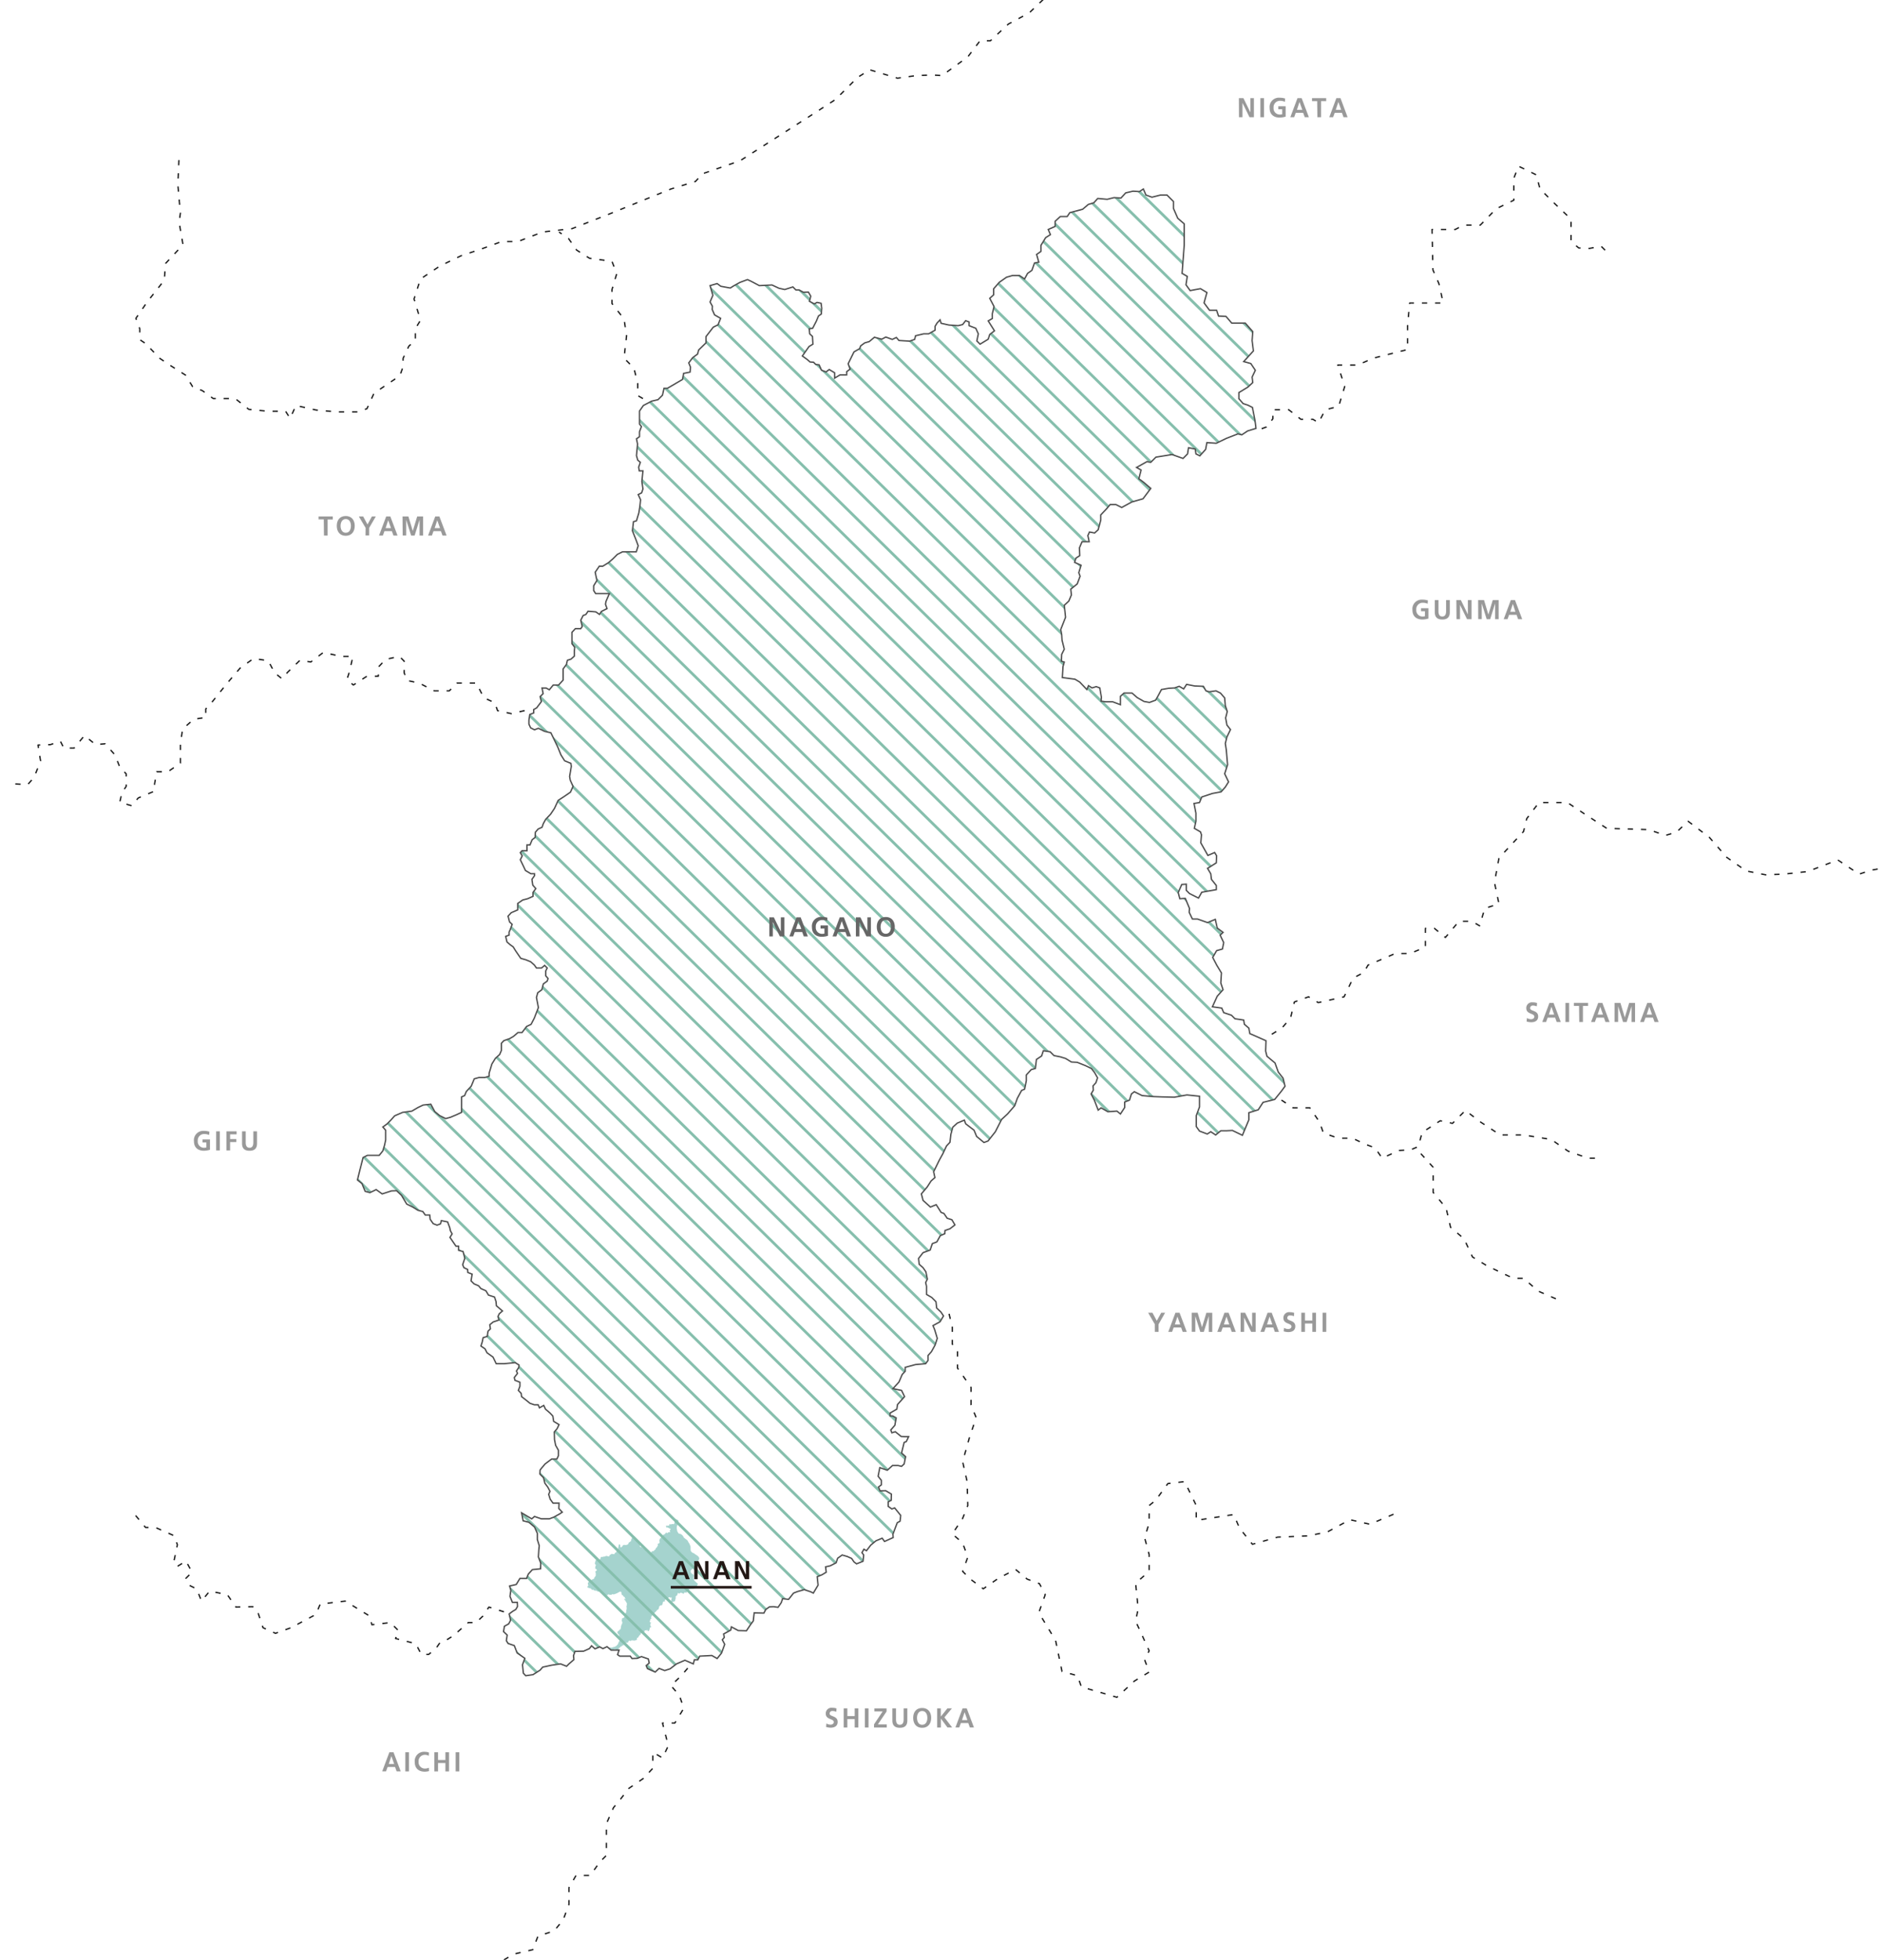 <svg id="レイヤー_1" data-name="レイヤー 1" xmlns="http://www.w3.org/2000/svg" viewBox="0 0 729 759"><defs><clipPath id="clip-path"><path class="cls-1" d="M457.88 105.86l.83-11v-8.17l-2.5-2.16-1.67-3.84v-2.66l-2.5-2.5h-2.5l-3.33.83-2.33-.83-1-2.34-1.5 1-2.5-.16-2.84.66-1.83 2-2.67-.16-2.66.66-3.67-.33-1.5 1.67-2.17.66-2.16 1.84-5 1.33-1 1.5h-2.67l-2 1.83v2l-2.67 1.17.84 2-1.84 1.17-1.83 3v2.33l-1.67 1.17.84 3-1.67.33-1 2.83-1.67 1.17-1.16 2.17-2-1.34h-2.67l-2.33.67-2.84 2-2.16 2.5v2.33l-1.5 1.34 1.66 3.16-.66 2.84v1.83l-1.59.92 2.42 3.83-1.83 1.42-.59 1.83-3.16 1.92-1.25-1.25.58-2.75-1-2.17-2.58-1v-1.42l-1.34-.5-1.16 1.5-1.75.42-3.59-.25-3-.67-.41-1.33-1.17 1.25-.75 1.25v1.5l-2.5 1.42h-1.92l-3.16.75-.34 1.41-1.91.67-4.17-.25-1-1.17-1.58.75-2.5-.91-1.59.83-2.83-.75-2 1.67-1.75.5-1.58 1.16-.42 1.09-2.17 1.25-2.25 4.58.75 2.08-1.33 1v1.25h-2.58l-2.09 1.25v-2.08l-2.08-1.25-1.25.92-1.75-.67-.92-2.08-1.33-.17-.83-.83-1.34-.09-1.16-1-1.84-1.33 2.59-3.67 1.5-.91-.17-3-1.08-1-.17-1.92 1.33-.25 1.42-2.75.83-2 1.09-.75.16-2.25-.25-1.92-1.58-.33-1 .58-1.92-1 .5-2-.91-1.58-1.92.08-1.67-.91h-1.25l-1.16-1.17-3.17 1-2.25-.5-2.67-1.25-4.91.25-3.17-1.67-1.42-.66-2.91 1.08-2.42 1.33-1.33.84-3.67-.67-1.42-1.04-2.75.79 1.09 3.75-1.09 2.58.92 1.67-.08 1.25.91 2.08 2.34 1.34-1 2.5-1.84.91-2.83 3.67v2.42l-2.83 2.75-.42 1.58-1.92 1.42-1.5 2 .67 1.66-.17 1.92-2.5.5-.41 2.33-5.84 3.42h-1.33l-.59 2.67-1.74 1.75-2.5.58-3.17 1.67-1.5 2.16v5l.75 1-.75 2v1.92l-1.17.83.42 2-.42 4.5.5 1.75 1 .84-.66 1.91.25 1.42h1.41l-.41 4.08.41 2.92-.5 1.5-1.33.67.92 2-.25 2.41-.42 2.67-.92 3.08-1.16.34-.42 3.5 1.42 3.58.83 2.25-.75 2.33h-5.33l-2 1-1.75 1.75-1.75 1.5-2.17 1.34h-1.33l-1.59 2.33.67 3.17-1.25 2.08v1.83l.75 1.17h5.33l-1.33 3.08-.17 1.09.59 1.66-2.17 1.09-.75 1.16-1.42-1-3-.25-.83 1.25-1.08.42-.92 1.83.58 2.42-.58.83h-2.08l-1.34 1.42v4.42l1.09 1.41-.17 1.34v2.08l-1.33 1.17-1.34.41-.41 1.67-1.25 1.67v4.33l-1.75 1.92h-2.09l-1.5 1.83-1.25-.67h-1.58l.42 2.17-1.17 1.17.5 1.91-1.83 2.42-1.17.67v1.33l-1.5.58-.33 2.17v1.58l.66 1.42 1.5.75 1.5-.58 2.34 1.16 2.5.59 2.66 5.5 1.25 3.08 1.42 2.25 2.42 1 .16 1.17-.66 3.91.25 1.42 1.08 2.42-1 2.25-2.67 1.83-2.08 1.33-1.42 3.09-1.5 2.25-1.91 2-.92 1.66-.5 1.42-1.5.67-1.08 1.25-.09 2-1.16.91-.84 2h-1.16v2.25h-1.92l-.67.75.75 1.25-.75 1.5 1.09 2.25.91 1.92 2.09 1.25h1.41v.75l-1 1.42.34 2.25 1.16 1.33-1.08 1.5v1.5l-2.08.92-1.92.5-1.92 1.33v2.5l-2.5 1.08-1.25 1.34.59 2.25 1 .91-.75 2.09-.42.91v1.17l-1.33.5.5 2.17 1.25 1.08 1.16.83.92 1.5 2 2.92 2 .58 1.83.75 1.42 1.25.83 1.17h2l1.17-1 1 1-.58 1.17v1.83l.91 1.08-.33 1-1.5 1.09-.58 2.25-1.59 1.16-.5 1.84.75 3.91-1.58 4.09-1.25 2.41-1.75.84-1.75 2.33h-1.58l-1.75 1.5-1.42.83-2.33.84-.92 1v2.75l-.67 1.58-1.66 1.5-1.34 2.17-1.08 3.58v1.17l-1.67.5h-2.25l-1.83.5-1.17 2.83-1.91 2.08-.67 1.59-1.17.5v6l-2.16 1-2.17.91-1.83.5-2.34-1.16-1.91-1.59-1.5-2.83-3 .33-1.92.92-2.42 1.42-3.58.5-3.08 1.33-1.5 1.67-1.5 1.5-1.59 1.16 1.09 1.25v3.75l-.42 2-.67 2.25-1.41 1.75h-4.59l-1.66.84-.67 2.66-.58 2.25-.92 3.75 1.75 1.42.75 1.83.5 1.17 1.83.5 2.42-1.17 2.33 1.67 3.59-1.17 2-.08 1.91 1.83 2 3.34 2.34 1.16 2 1.25 1.91.5.92 1.34h1.75l.17 1.66 1.16 1.67 1.5.58 1.34-.5.33-1.25 2.42.5.83 2.25.25 1.17.67 1.25-.84 1.33 2.34 3.42h1v1.58l1.75.5.66 2.59-.83 2.5.5 1.16 1.42.67.08 1.17 1.67.66-.42 2.59 1.17 1.16 1.75.75.91 1.09 1.92.83 1 1.67 2.33.75.59 1.75.16 1.66 2.34 2-1.25 1.09-.5 1.08.41 1.33-2.25.75-1.33 1.09.25 1.58-.92.92-.33 2-1.58.5-.34 1.67-.5 1.58 1.59 1.08.75 1.5 2.33 1.67 1.25 2.58h3.17l4.16-.41 1.5.91-.08.92-.92 1.42.42.91-1.25 1.59.25 1.08 1.92.75v1.58l-.59 1.59 1.09 1.16.16 1.25 1.5 1.17 1.75 1.42 1.67.58h1.5l.5 1.17 1.67-.92.66 1.42 1.75 1.5 1.09 1.16.33 2.09 2.08 1.25-.75 1.58-1.08 1.25.08 3 .42 2.17 1.08 1.91v2.17l-.58 1.25h-2l-.92.67-1.66 1.25-1.34 1.58-.58.75-.08 1.58 1.41 1.42.5 2.08 1.17 1.59.83 1.58-.5 1.17.59 1.91 1.08 1.5h2.33l-.08 2.09 1.33 1.41-1 .67-2.25 1.25-1.75.67h-3.08l-2.67-.92-1.08.92-3.92-2.34.59 3.09 2.25.58 2.16 1.83 1.09 2.42v2.42l.75 2.41-.17 1.59-.17 2.75.92 2.41-.08 2.17-3.17.33-1.58 1.75-.67 1.67h-2.58l-1.42 2.33-2.58.59.5 1.66-.34 2.34.92 2.33h1.92l.08 1.58-.67 1.17-1.25.75-1.33 1 .58 2.42-.75 1.41-1.66.92-.34 2.08 1.42 1.34-.33 2.16.66 1.09 2.42.83 1.08 2.83 3 2.09-.91 2.5.33 3.25.92 1 2.83-.42 2.75-1.75 1-1.17 3.5-.75 3.42-.5 2.33.92.92-.92 1.91-1.66-.16-1.5.58-1.67 3.33-.08 2.25-1 .84-1.09 1.33 1.17 1.83-.75 1.25.67 1.59-.75 1.58 1.33h3.08l-.58 1.75.83.58h4.09l.66.92 2.09-.08 1.58-.67 2.67.92.33 1.58-1.17 1 .5 1.17 3 1.33 1.5-1.42 2.17.84 2.08-.67 2.5-1.92 3.25-1.41 3.25 1.41.42-1.58h1.33l.75-1.42 4.67-.25 2.08 1.17 1.67-2.08 1.25-3.42-.92-1.75.75-.92-.25-1.33 2.75-1.5.25-1.25 2.67 1.42 3.17.08 1.5-2.25 1.16-1.58.34-3.09 3.75.09.75-1.42 1.41-1 1.59-.08 1.75.25 1.25-1.84.5-1.5 2.33.25 1.92-2.41 1.5-.59 2.66-.75 2.5.84 1 .5 1.84-3.09-.34-3.25 1.84-.75 1.66-1-.25-2.08 1.84-.42 2.25-1.16.58-1.75 1.75-1.25 2 .58 1.67.75.91 1.33 1 .75 2.5-1 .25-2.41-.66-.92.75-1.33 1 .58 1.66-2.17 2-1.66 2.42-1 .92 1.25 3.33-1.5-.08-1.34 1.66-4.41 1.09-.59.25-2.25-2.34-2.91-1.08.41-1.42-1v-1.75l1.17-.58.08-2.42-2.25-1.33-2.16.08-.59-1.5 1.09-.83v-1.75l-1.25-1.58.66-3.34 2.92 1 2-1.83h2.17l1.33.33 1-.91.58-2.84-1.58-1.41 1-4.09.83-.33.92-1.92h-1.58l-1.34-.08-2.25-1.83-1.33.41-.42-1.08 1.59-1.83.5-2.84-1.34-.75h-1v-1.16l2.59-1.5.25-1.75 2.75-3.09-1.17-2.41-3.33-.67 2.33-2.58 1.25-2.92 1.17-1.25v-1.5l4-1.08 3.91-.34.92-1.25v-1.91l1.33-1.5 1.42-2.59.83-2.58-1-3.33-.66-1.59 2.75-1.5 1.33-2.25-1-1.5-1.67-1.58-.25-2.42-1.66-1.67-2-1.16v-3.17l-.34-1.42.67-1.33-.58-2.83-1.09-1.59-1.5-1.33-.25-2.25 1.75-2.25 2.75-1 .84-2.5 1.75-.67 1.33-2.41 1.75-.75.08-1.25 1.92-.67 1.92-1.5-1.17-2-1.83-.58-1.25-1.84-1.09-.41-1.91-3-2.25.91-2.84-2.58-.66-2.5 2.25-2.67 1.5-2.33 1.5-1.33-.5-2.25 2.16-4.42 1.42-2.58 1.42-3 1.33-1.42.33-3 .75-2.83 1.75-1.59 2.75-1.16.5 1.41 3.25 2.5 1 2.42 2.84 2.33 1.58-.58 2.83-3.58 2.42-4.75 2.33-2.17 2.75-3.17 1-2.83 1.67-3.08 1.17-.5.66-3.25v-2.25l1.92-2.09 1.58-.41.42-3.5 2-1.34.67-2.04 2.62.38 1.5 1.5 2.5.5 2 .62 2.25 1.38 2.25.12 3.13 1.25 2.37 1.13 1.25 1.62 1.13 2-.63 1.88-1.12 1.25.12 1.62-.87 1.5 1.25 2.38 1.5 3.87 1.12-.87 2.63 1.5 3.5-.25 1.37 1.12 1.63-2.5v-2.12l1.87-.75.75-2.38 1.13-.87 3 1.5 4.25.37 3.37.13 4.88.12 4.87-.87 2.38.25 2.5.25v4.12l-1.25 3.38v4.25l1.25 1.75 3 1.12 1.37-.87 1.88 1.25 2-1.63H475l2.38-.12 3.87 1.87 2.5-6v-2.75l3.63-1.12 1.87-2.88 4.5-1.12 2.63-3.25 1.37-1.88-.75-3.12-1.87-2.38-1.25-3.5-3.13-2.62-.5-2 .13-4-4.5-2-1.75-.75-.38-2.13-1.75-1.5-.25-1.62-3.37-.5-1.38-1.38-3-1-.75-1.75-3.62-.5 1.87-4.12 2.25-2.5-.87-2.61.25-3.89-1.75-2.88-1.63-3.12 1.5-2.63 2.25-.62.5-2.5-1.37-2.88 1.12-1.08-2.25-1.67-.75-3.37-3 1.25-3.87-1.38h-2l-1.25-2.62.12-1.5-1.62-3.88-2.13.13-.62-2.38 1.37-3.12 1.75-.13v2.38l1.25 1.25 3.5 1.75 1.25-2.25 5.63-1v-1.63l-1.88-2.37-.25-2.13-1.25-2.12 3.38-2.13.12-2.75-.75-1.25-2.62 1.13-2.75-4.88.25-3.12-.38-1.13-2.37-1.37.62-2.75v-3.13l-.75-3.75 2.13-.37.87-2.13 4.13-1.37 3.37-.63 1.63-1.87 1.25-2-1.5-3.13 1.12-3.5-.5-5.75-.37-2.5.62-2.5 1.38-2.87-1.38-1.75-.5-2.75.63-2.5-.75-2.25-.25-3-1.63-1.88-1.75-.87-2.62.37-1.25-.37-1-1.75-3.38-.13-3.12-.62-1.13 1.75-1.75-1-1.75.62-2.25.13-2.87.5-1.25 2.37-1 1.75-2.38.88-2.12-.38-2.63-1.5-2-1.75h-3.12l-1.38 1.25v3.25l-3-1.12h-2.75l-1.75-.25.13-1.5-.63-3.63-1.37-.5-1.63.5-1.37-.87-.63 1.5-2.75-2.88-1.87-1.12-4.88-.63.25-4.25.5-1.75-1.12-.37.12-2.63 1-2-.87-3.5-.13-2.12-.37-2 1.87-4.75-.5-4.63 1.75-1.62 1-2.38-.25-2.25 2.5-2 1.13-3-.5-1.37.87-2.88-2.5-1.12.5-1.63 1.5-1-.12-3 1-2.37h2.75l-.5-2.38.62-1.37 2 .37 1.38-1.25 1-3.75v-2l2.37-2.5 1.25-1.5h2.25l2.25 1.13 3.88-2.13 4.37-1.25 3-4-2.75-2.37-1.87-1.38.87-3.37-1.75-1 4-2.25 1.5.25 2-2 6.25-1 4.25 1.5 1.75-1.75.38-2.38 2.62.5.25 1.88 1.5.75 2.25-2.5.5-2.63 3.63.25 3.87-1.87 4.5-1.75 1.5.37 2.25-1.5 3.25-1-.37-3-1-5.12-1.75-.88-1.88-.62-1.62-1.88v-2.37l3.5-2.13 1.87-1.75-.25-2.12 1.25-2.63-1.75-2.62-2.75-.75 3.75-4.13-.5-4 .25-3.5-2.87-3.25h-5.25l-2.25-2.62-2.88-.13-.75-2.25h-2.75l-2.12-2.87 1.12-4-2.5-1.5-4 .75-1.62-2.25.5-3.25-2-1.17z"/></clipPath><clipPath id="clip-path-2"><path class="cls-1" d="M457.88-771.14l.83-11v-8.16l-2.5-2.17-1.67-3.83v-2.67l-2.5-2.5h-2.5l-3.33.83-2.33-.83-1-2.33-1.5 1-2.5-.17-2.84.67-1.83 2-2.67-.17-2.66.67-3.67-.34-1.5 1.67-2.17.67-2.16 1.83-5 1.33-1 1.5h-2.67l-2 1.84v2l-2.67 1.16.84 2-1.84 1.17-1.83 3v2.33l-1.67 1.17.84 3-1.67.33-1 2.84-1.67 1.16-1.16 2.17-2-1.33h-2.67l-2.33.66-2.84 2-2.16 2.5v2.34l-1.5 1.33 1.66 3.17-.66 2.83v1.83l-1.59.92 2.42 3.83-1.83 1.42-.59 1.83-3.16 1.92-1.25-1.25.58-2.75-1-2.17-2.58-1v-1.41l-1.34-.5-1.16 1.5-1.75.41-3.59-.25-3-.66-.41-1.34-1.17 1.25-.75 1.25v1.5l-2.5 1.42h-1.92l-3.16.75-.34 1.42-1.91.66-4.17-.25-1-1.16-1.58.75-2.5-.92-1.59.83-2.83-.75-2 1.67-1.75.5-1.58 1.17-.42 1.08-2.17 1.25-2.25 4.58.75 2.09-1.33 1v1.25h-2.58l-2.09 1.25v-2.09l-2.08-1.25-1.25.92-1.75-.67-.92-2.08-1.33-.17-.83-.83-1.34-.08-1.16-1-1.84-1.34 2.59-3.66 1.5-.92-.17-3-1.08-1-.17-1.92 1.33-.25 1.42-2.75.83-2 1.09-.75.16-2.25-.25-1.91-1.58-.34-1 .59-1.92-1 .5-2-.91-1.59-1.92.09-1.67-.92h-1.25l-1.16-1.17-3.17 1-2.25-.5-2.67-1.25-4.91.25-3.17-1.66-1.42-.67-2.91 1.08-2.42 1.34-1.33.83-3.67-.67-1.42-1.04-2.75.79 1.09 3.75-1.09 2.59.92 1.66-.08 1.25.91 2.09 2.34 1.33-1 2.5-1.84.92-2.83 3.66v2.42l-2.83 2.75-.42 1.58-1.92 1.42-1.5 2 .67 1.67-.17 1.91-2.5.5-.41 2.34-5.84 3.41h-1.33l-.59 2.67-1.74 1.75-2.5.58-3.17 1.67-1.5 2.17v5l.75 1-.75 2v1.91l-1.17.84.42 2-.42 4.5.5 1.75 1 .83-.66 1.92.25 1.41h1.41l-.41 4.09.41 2.91-.5 1.5-1.33.67.92 2-.25 2.42-.42 2.66-.92 3.09-1.16.33-.42 3.5 1.42 3.58.83 2.25-.75 2.34h-5.33l-2 1-1.75 1.75-1.75 1.5-2.17 1.33h-1.33l-1.59 2.33.67 3.17-1.25 2.08v1.84l.75 1.16h5.33l-1.33 3.09-.17 1.08.59 1.67-2.17 1.08-.75 1.17-1.42-1-3-.25-.83 1.25-1.08.41-.92 1.84.58 2.41-.58.84h-2.08l-1.34 1.41v4.42l1.09 1.42-.17 1.33v2.08l-1.33 1.17-1.34.42-.41 1.66-1.25 1.67v4.33l-1.75 1.92h-2.09l-1.5 1.83-1.25-.66h-1.58l.42 2.16-1.17 1.17.5 1.92-1.83 2.41-1.17.67v1.33l-1.5.59-.33 2.16v1.59l.66 1.41 1.5.75 1.5-.58 2.34 1.17 2.5.58 2.66 5.5 1.25 3.08 1.42 2.25 2.42 1 .16 1.17-.66 3.92.25 1.41 1.08 2.42-1 2.25-2.67 1.83-2.08 1.34-1.42 3.08-1.5 2.25-1.91 2-.92 1.67-.5 1.41-1.5.67-1.08 1.25-.09 2-1.16.92-.84 2h-1.16v2.25h-1.92l-.67.75.75 1.25-.75 1.5 1.09 2.25.91 1.91 2.09 1.25h1.41v.75l-1 1.42.34 2.25 1.16 1.33-1.08 1.5v1.5l-2.08.92-1.92.5-1.92 1.33v2.5l-2.5 1.09-1.25 1.33.59 2.25 1 .92-.75 2.08-.42.92v1.16l-1.33.5.5 2.17 1.25 1.08 1.16.83.92 1.5 2 2.92 2 .58 1.83.75 1.42 1.25.83 1.17h2l1.17-1 1 1-.58 1.17v1.83l.91 1.08-.33 1-1.5 1.09-.58 2.25-1.59 1.16-.5 1.84.75 3.91-1.58 4.09-1.25 2.41-1.75.84-1.75 2.33h-1.58l-1.75 1.5-1.42.83-2.33.84-.92 1v2.75l-.67 1.58-1.66 1.5-1.34 2.17-1.08 3.58v1.17l-1.67.5h-2.25l-1.83.5-1.17 2.83-1.91 2.08-.67 1.59-1.17.5v6l-2.16 1-2.17.91-1.83.5-2.34-1.16-1.91-1.59-1.5-2.83-3 .33-1.92.92-2.42 1.42-3.58.5-3.08 1.33-1.5 1.67-1.5 1.5-1.59 1.16 1.09 1.25v3.75l-.42 2-.67 2.25-1.41 1.75h-4.59l-1.66.84-.67 2.66-.58 2.25-.92 3.75 1.75 1.42.75 1.83.5 1.17 1.83.5 2.42-1.17 2.33 1.67 3.59-1.17 2-.08 1.91 1.83 2 3.34 2.34 1.16 2 1.25 1.91.5.92 1.34h1.75l.17 1.66 1.16 1.67 1.5.58 1.34-.5.33-1.25 2.42.5.83 2.25.25 1.17.67 1.25-.84 1.33 2.34 3.42h1v1.58l1.75.5.66 2.59-.83 2.5.5 1.16 1.42.67.08 1.17 1.67.66-.42 2.59 1.17 1.16 1.75.75.91 1.09 1.92.83 1 1.67 2.33.75.59 1.75.16 1.66 2.34 2-1.25 1.09-.5 1.08.41 1.33-2.25.75-1.33 1.09.25 1.58-.92.92-.33 2-1.58.5-.34 1.66-.5 1.59 1.59 1.08.75 1.5 2.33 1.67 1.25 2.58h3.17l4.16-.42 1.5.92-.08.92-.92 1.41.42.92-1.25 1.58.25 1.09 1.92.75v1.58l-.59 1.58 1.09 1.17.16 1.25 1.5 1.17 1.75 1.41 1.67.59h1.5l.5 1.16 1.67-.91.66 1.41 1.75 1.5 1.09 1.17.33 2.08 2.08 1.25-.75 1.59-1.08 1.25.08 3 .42 2.16 1.08 1.92v2.17l-.58 1.25h-2l-.92.66-1.66 1.25-1.34 1.59-.58.75-.08 1.58 1.41 1.42.5 2.08 1.17 1.58.83 1.59-.5 1.16.59 1.92 1.08 1.5h2.33l-.08 2.08 1.33 1.42-1 .67-2.25 1.25-1.75.66h-3.08l-2.67-.91-1.08.91-3.92-2.33.59 3.08 2.25.59 2.16 1.83 1.09 2.42v2.41l.75 2.42-.17 1.58-.17 2.75.92 2.42-.08 2.17-3.17.33-1.58 1.75-.67 1.67h-2.58l-1.42 2.33-2.58.58.5 1.67-.34 2.33.92 2.34h1.92l.08 1.58-.67 1.17-1.25.75-1.33 1 .58 2.41-.75 1.42-1.66.92-.34 2.08 1.42 1.33-.33 2.17.66 1.08 2.42.84 1.08 2.83 3 2.08-.91 2.5.33 3.25.92 1 2.83-.41 2.75-1.75 1-1.17 3.5-.75 3.42-.5 2.33.92.92-.92 1.91-1.67-.16-1.5.58-1.66 3.33-.09 2.25-1 .84-1.08 1.33 1.17 1.83-.75 1.25.66 1.59-.75 1.58 1.34h3.08l-.58 1.75.83.58h4.09l.66.92 2.09-.09 1.58-.66 2.67.91.33 1.59-1.17 1 .5 1.16 3 1.34 1.5-1.42 2.17.83 2.08-.66 2.5-1.92 3.25-1.42 3.25 1.42.42-1.58h1.33l.75-1.42 4.67-.25 2.08 1.17 1.67-2.09 1.25-3.41-.92-1.75.75-.92-.25-1.33 2.75-1.5.25-1.25 2.67 1.41 3.17.09 1.5-2.25 1.16-1.59.34-3.08 3.75.08.75-1.41 1.41-1 1.59-.09 1.75.25 1.25-1.83.5-1.5 2.33.25 1.92-2.42 1.5-.58 2.66-.75 2.5.83 1 .5 1.84-3.08-.34-3.25 1.84-.75 1.66-1-.25-2.08 1.84-.42 2.25-1.17.58-1.75 1.75-1.25 2 .59 1.67.75.91 1.33 1 .75 2.5-1 .25-2.42-.66-.91.75-1.34 1 .59 1.66-2.17 2-1.67 2.42-1 .92 1.25 3.33-1.5-.08-1.33 1.66-4.42 1.09-.58.25-2.25-2.34-2.92-1.08.42-1.42-1v-1.75l1.17-.58.08-2.42-2.25-1.33-2.16.08-.59-1.5 1.09-.83v-1.75l-1.25-1.59.66-3.33 2.92 1 2-1.83h2.17l1.33.33 1-.92.58-2.83-1.58-1.42 1-4.08.83-.33.92-1.92h-1.58l-1.34-.08-2.25-1.84-1.33.42-.42-1.08 1.59-1.84.5-2.83-1.34-.75h-1v-1.17l2.59-1.5.25-1.75 2.75-3.08-1.17-2.42-3.33-.66 2.33-2.59 1.25-2.91 1.17-1.25v-1.5l4-1.09 3.91-.33.92-1.25v-1.92l1.33-1.5 1.42-2.58.83-2.58-1-3.34-.66-1.58 2.75-1.5 1.33-2.25-1-1.5-1.67-1.58-.25-2.42-1.66-1.67-2-1.16v-3.17l-.34-1.42.67-1.33-.58-2.83-1.09-1.59-1.5-1.33-.25-2.25 1.75-2.25 2.75-1 .84-2.5 1.75-.67 1.33-2.41 1.75-.75.08-1.25 1.92-.67 1.92-1.5-1.17-2-1.83-.58-1.25-1.84-1.09-.41-1.91-3-2.25.91-2.84-2.58-.66-2.5 2.25-2.67 1.5-2.33 1.5-1.33-.5-2.25 2.16-4.42 1.42-2.58 1.42-3 1.33-1.42.33-3 .75-2.83 1.75-1.59 2.75-1.16.5 1.41 3.25 2.5 1 2.42 2.84 2.33 1.58-.58 2.83-3.58 2.42-4.75 2.33-2.17 2.75-3.17 1-2.83 1.67-3.08 1.17-.5.66-3.25v-2.25l1.92-2.09 1.58-.41.42-3.5 2-1.34.67-2.04 2.62.38 1.5 1.5 2.5.5 2 .62 2.25 1.38 2.25.12 3.13 1.25 2.37 1.13 1.25 1.62 1.13 2-.63 1.88-1.12 1.25.12 1.62-.87 1.5 1.25 2.38 1.5 3.87 1.12-.87 2.63 1.5 3.5-.25 1.37 1.12 1.63-2.5v-2.12l1.87-.75.75-2.38 1.13-.87 3 1.5 4.25.37 3.37.13 4.88.12 4.87-.87 2.38.25 2.5.25v4.12l-1.25 3.38v4.25l1.25 1.75 3 1.12 1.37-.87 1.88 1.25 2-1.63H475l2.38-.12 3.87 1.87 2.5-6v-2.75l3.63-1.12 1.87-2.88 4.5-1.12 2.63-3.25 1.37-1.88-.75-3.12-1.87-2.38-1.25-3.5-3.13-2.62-.5-2 .13-4-4.5-2-1.75-.75-.38-2.13-1.75-1.5-.25-1.62-3.37-.5-1.38-1.38-3-1-.75-1.75-3.62-.5 1.87-4.12 2.25-2.5-.87-2.61.25-3.89-1.75-2.88-1.63-3.12 1.5-2.63 2.25-.62.5-2.5-1.37-2.88 1.12-1.08-2.25-1.67-.75-3.37-3 1.25-3.87-1.38h-2l-1.25-2.62.12-1.5-1.62-3.88-2.13.13-.62-2.38 1.37-3.12 1.75-.13v2.38l1.25 1.25 3.5 1.75 1.25-2.25 5.63-1v-1.63l-1.88-2.37-.25-2.13-1.25-2.12 3.38-2.13.12-2.75-.75-1.25-2.62 1.13-2.75-4.88.25-3.12-.38-1.13-2.37-1.37.62-2.75v-3.13l-.75-3.75 2.13-.37.87-2.13 4.13-1.37 3.37-.63 1.63-1.87 1.25-2-1.5-3.13 1.12-3.5-.5-5.75-.37-2.5.62-2.5 1.38-2.87-1.38-1.75-.5-2.75.63-2.5-.75-2.25-.25-3-1.63-1.88-1.75-.87-2.62.37-1.25-.37-1-1.75-3.38-.13-3.12-.62-1.13 1.75-1.75-1-1.75.62-2.25.13-2.87.5-1.25 2.37-1 1.75-2.38.88-2.12-.38-2.63-1.5-2-1.75h-3.12l-1.38 1.25v3.25l-3-1.12h-2.75l-1.75-.25.13-1.5-.63-3.63-1.37-.5-1.63.5-1.37-.87-.63 1.5-2.75-2.88-1.87-1.12-4.88-.63.25-4.25.5-1.75-1.12-.37.12-2.63 1-2-.87-3.5-.13-2.12-.37-2 1.87-4.75-.5-4.63 1.75-1.62 1-2.38-.25-2.25 2.5-2 1.13-3-.5-1.37.87-2.88-2.5-1.12.5-1.63 1.5-1-.12-3 1-2.37h2.75l-.5-2.38.62-1.37 2 .37 1.38-1.25 1-3.75v-2l2.37-2.5 1.25-1.5h2.25l2.25 1.13 3.88-2.13 4.37-1.25 3-4-2.75-2.37-1.87-1.38.87-3.37-1.75-1 4-2.25 1.5.25 2-2 6.25-1 4.25 1.5 1.75-1.75.38-2.38 2.62.5.25 1.88 1.5.75 2.25-2.5.5-2.63 3.63.25 3.87-1.87 4.5-1.75 1.5.37 2.25-1.5 3.25-1-.37-3-1-5.12-1.75-.88-1.88-.62-1.62-1.88v-2.37l3.5-2.13 1.87-1.75-.25-2.12 1.25-2.63-1.75-2.62-2.75-.75 3.75-4.13-.5-4 .25-3.5-2.87-3.25h-5.25l-2.25-2.62-2.88-.13-.75-2.25h-2.75l-2.12-2.87 1.12-4-2.5-1.5-4 .75-1.62-2.25.5-3.25-2-1.17z"/></clipPath><style>.cls-1,.cls-4,.cls-8{fill:none}.cls-4{stroke:#86bfad;stroke-width:1.06px;stroke-miterlimit:10}.cls-5{fill:#999}.cls-8{stroke:#1a1a1a;stroke-linejoin:round;stroke-width:.51px;stroke-dasharray:2.04 3.07}</style></defs><path fill="#a5d3ce" d="M249.79 631.38l-.15.33.15.2-.91.17-.45.24-.21.24v.31l-.41.33-.29.37-.37.61-.5.17.17.22-.17.26v.33h-.37l-.4.16-.22.23v-.41l-.41.2-.55-.16-.24.2-.26.17-.26-.28-.26.15-.29.13v.4l-.41.22h-1.16v.46l-.26.26v.33h-.4l-.24.11-.13.28h-.33l-.21.28-.27.31h-.3v.44l-.31.26h-.68l-.41-.2h-.39l-.24.2-.55.13-.31-.15-.19-.31-.35-.09-.33-.48.37-.09.2.14.5.02.39-.16.66-.15.37-.17.46-.31.24-.33.3-.24.07-.39.35-.7.35-.61.22-.11.02-.55-.33-.04-.02-.33-.28-.41.04-.42-.13-.26h-.35l-.04-.35-.16-.37-.02-.29.28-.08.08-.22.29-.06.16-.38.44-.13.04-.51.17-.22-.15-.36.24-.26v-.43l.25-.24.15-.73-.28-.66.13-.38.06-.49.44-.19.29-.06.06-.32.45-.15.01-.8-.06-.26.16-.38.24-.11-.02-.7.06-.28.12-.29v-.69l-.09-.5.21-.47-.1-.39.1-.18v-.19l-.26-.1-.05-.32-.32-.35-.06-.26-.41-.32.09-.24.43.21-.32-.9-.43-.24-.25-.45-.34-.1-.14-.22-.1-.51.08-.26-.37-.32h-.29l-1.04.57-.79.33-.33.03-.21.2-.43-.2-.56.32-.74-.06-.38-.18-.23.28-.41.18-.26-.02-.18-.23-.33-.21h-.29l-.1-.17-.31-.14-.12-.44-.3-.13-.15-.31-.46-.08-.41.08-.16.16h-.37l-.33-.24-.5-.16-.36.07-.52-.38h-.62l-.21-.35-.31-.22h-.25l-.14-.09h-.27l-.2-.19-.35-.05.13-.51.28-.13-.15-.59-.08-.42.26-.39.48-.47.36-.12.4-.2.14-.31h.4l.27-.24.22-.09.01-.45.24-.13.33-.57-.04-.42.06-.3-.09-.32-.16-.5.29-.18.41-.35-.35-.48-.34-.07v-.54l.12-.57.18-.36-.28-.24-.15-.1.03-.54.25-.83.28-.38h.33l.39.16.38-.07.21-.23.26-.09.1-.58.22-.22h.73l.17-.13h.57l.39-.27.82.17.39.11.15-.51.82-.54.64.09.33.06.2-.25.14-.28.48-.27.22-.73.33-.34.28-.21-.14-.27.18-.62v-.31l.23-.64.31.15.17.46-.04.29.1.28.32.04.47-.48.11-.26.36-.19.94.05.69-.25.35-.74.36-.15.14-.19.37-.17-.01-.47.35-.8.18-.6.7-.09.29.37.38.27.11.33.32.13v.21l.2.06-.06.45.19.17.48.05.03.57-.07.38.46.23-.02.21-.18.19.07.46.27.18.27-.05.29.15.22.33.41.12.31.35.34.13.21.35.16.25.32.25.13.2.54.01.36.25v.31l.09.17.25.16v-.84l.2-.07.15-.3.29-.17.38-.03.35-.25.14-.22.31-.16.17-.55.25-.12.55-.89-.11-.43.26-.38h.35l.19-.47-.15-.62.28-.8.52-.38v-.28l.28-.12.15-.42.54-.35.23-.07.67-.71.48.29.19-.29.5-.15h.46l-.22-.42-.04-.35.26-.05V592l-.46-.14-.67-.38-.37.1-.25-.51.16-.28.31.11.49-.11.25.08.21-.69.45.19.52-.19.61.08.25-.21.09-.38v-.27l.06-.21v-.39l.27-.58.4.27.36.05.47.35-.1 1.05-.33.62-.24.66-.03.74.2 1.05.5.83.97.3.38.27.48.55.18.44.78.65.44.28.37.44.18.42.45.66.43 1.09v1.15l.08.57.57.61.64.26.62.47.64.38.59.53.24.57-.13.51-.54.73-.67.39-.44.41-.29.29.03.57-.03.6-.16.27-.28.25-.38.28-.38.29-.08.74.23.38.41.34.49.29.12.33-.04.4-.12.32.19 1.02.42.48.64.61.45.35-.26.7-.36.83-.62.27-.46.19-1.14.06-.65.15-.32.2.13.35-.03.31-.21.1-.26-.19-.19.16.11.28-.32.1-.47-.21-.38.37-.06.2-.3-.03-.14-.2-.3.01-.15-.24-.33.1-.31.14-.24.22-.41-.39-.24.59-.18.55-.24.01-.3.36.07.44-.09.22.09.16-.23.32.01.32-.17.34-.38.07-.38.17h-.35l-.32-.36.07-.48.12-.18-.12-.23.28-.28-.25-.21-.47.1-.05-.21h-.35l-.19.13-.18.27-.22-.16-.35.23-.23.07-.22.22-.27.52.11.3-.2.08-.34.02-.32.28-.04.42-.26.7-.31.08-.31.02-.53.46-.03.49-.25.59-.6.34-.1.26-.3.28-.34.32-.13.24-.34.21-.32.35-.24.25-.05.22-.23.04v.3l-.23.31.16.25v.25l-.37.13v.26l-.13.1.03.28-.19.25v.3l.45.1v.38l-.16.16-.06.38.06.44.26.26-.05.29-.38.1-.18.7-.23.66h-.41l-.17-.18-.08-.29-.19.05-.05.29-.32-.16-.35.03z"/><g clip-path="url(#clip-path)"><path class="cls-4" d="M199.65-174.29l620.96 609.94M194.51-168.2l620.96 609.95M189.36-162.1l620.96 609.94m-626.1-603.85l620.96 609.95M179.07-149.91l620.96 609.94m-626.1-603.85l620.96 609.95M168.78-137.72l620.96 609.94m-626.1-603.85L784.6 478.32M158.49-125.53l620.97 609.94M153.35-119.44l620.96 609.95m-626.1-603.85L769.17 496.6M143.06-107.25L764.02 502.7m-626.1-603.85l620.96 609.94M132.77-95.06l620.96 609.95M127.63-88.96l620.96 609.94M122.48-82.87l620.96 609.95M117.34-76.77L738.3 533.17M112.19-70.68l620.97 609.95M107.05-64.58l620.96 609.94M101.91-58.49l620.96 609.95M96.76-52.39l620.96 609.94M91.62-46.3l620.96 609.95M86.47-40.2l620.96 609.94M81.33-34.11l620.96 609.95M76.18-28.01l620.96 609.95M71.04-21.92L692 588.03M65.89-15.82l620.97 609.95M60.75-9.73l620.96 609.95M55.61-3.63l620.96 609.95M50.46 2.46l620.96 609.95M45.32 8.56l620.96 609.95M40.17 14.65L661.13 624.6M35.03 20.75L655.99 630.7M29.88 26.84l620.96 609.95M24.74 32.94L645.7 642.89M19.59 39.04l620.97 609.94M14.45 45.13l620.96 609.95M9.31 51.23l620.96 609.94M4.16 57.32l620.96 609.95M-.98 63.42l620.96 609.94M-6.13 69.51l620.96 609.95M-11.27 75.61l620.96 609.94M-16.42 81.7l620.96 609.95M-21.56 87.8L599.4 697.74M-26.71 93.89l620.97 609.95M-31.85 99.99l620.96 609.94m-626.1-603.85l620.96 609.95M-42.14 112.18l620.96 609.94m-626.1-603.85l620.96 609.95M-52.43 124.37l620.96 609.94m-626.1-603.85l620.96 609.95M-62.72 136.56L558.25 746.5M-67.86 142.65L553.1 752.6M-73.01 148.75l620.97 609.94M-78.15 154.84l620.96 609.95m-626.1-603.85l620.96 609.94M-88.44 167.03l620.96 609.95m-626.1-603.85l620.96 609.94M-98.73 179.22l620.96 609.95m-626.1-603.85l620.96 609.94m-626.11-603.85l620.97 609.95m-626.11-603.85L506.8 807.45M-119.31 203.6l620.97 609.95M-124.45 209.7l620.96 609.94m-626.1-603.85l620.96 609.95m-626.11-603.85l620.96 609.95m-626.1-603.86l620.96 609.95m-626.11-603.85l620.96 609.95m-626.1-603.86l620.96 609.95m-626.11-603.85l620.97 609.95m-626.11-603.86L460.5 862.31m-626.11-603.85l620.97 609.95m-626.11-603.86L450.21 874.5m-626.1-603.85L445.07 880.6m-626.11-603.86l620.96 609.95m-626.1-603.85l620.96 609.95"/></g><path class="cls-5" d="M125.41 201.13h-2V200h5.5v1.17h-2v6.24h-1.42zm8.52-1.3c2.23 0 3.48 1.57 3.48 3.81s-1.23 3.85-3.48 3.85-3.48-1.58-3.48-3.85 1.22-3.81 3.48-3.81zm0 6.49c1.46 0 2-1.35 2-2.68s-.58-2.64-2-2.64-2 1.34-2 2.64.55 2.68 2 2.68zm7.69-1.89L139 200h1.67l1.68 3.11 1.71-3.11h1.51l-2.57 4.43v2.93h-1.42zm7.97-4.43h1.61l2.79 7.4h-1.58l-.61-1.7h-2.88l-.62 1.7h-1.48zm.78 1.48l-1 3.05h2.08zm5.55-1.48h2.28l1.69 5.61 1.71-5.61h2.28v7.4h-1.36v-6.11l-1.91 6.11h-1.36l-1.91-6.11v6.09h-1.36zm12.67 0h1.61l2.79 7.4h-1.58l-.61-1.7h-2.88l-.62 1.7h-1.48zm.78 1.48l-1 3.05h2.08z"/><path d="M298 355.24h1.75l2.71 5.54v-5.54h1.36v7.4h-1.74l-2.72-5.54v5.54H298zm10.53 0h1.61l2.79 7.4h-1.58l-.61-1.7h-2.88l-.62 1.7h-1.48zm.78 1.48l-1 3.05h2.08zm11.1-.04a4.48 4.48 0 00-1.83-.39A2.47 2.47 0 00316 359a2.4 2.4 0 002.41 2.64 3.72 3.72 0 00.94-.11v-1.93h-1.51v-1.2h2.87v4a8.64 8.64 0 01-2.3.38c-2.3 0-3.9-1.2-3.9-3.7a3.59 3.59 0 013.9-4 6.76 6.76 0 012.09.31zm4.86-1.44h1.61l2.79 7.4h-1.58l-.61-1.7h-2.88l-.62 1.7h-1.48zm.78 1.48l-1 3.05h2.08zm5.48-1.48h1.75l2.71 5.54v-5.54h1.36v7.4h-1.74l-2.72-5.54v5.54h-1.36zm11.58-.12c2.23 0 3.48 1.57 3.48 3.81s-1.23 3.85-3.48 3.85-3.48-1.58-3.48-3.85 1.22-3.81 3.48-3.81zm0 6.49c1.46 0 2-1.35 2-2.68s-.58-2.64-2-2.64-2 1.34-2 2.64.54 2.68 2 2.68z" fill="#666"/><path class="cls-5" d="M150.82 678.58h1.61l2.79 7.4h-1.58l-.61-1.7h-2.88l-.62 1.7h-1.48zm.78 1.49l-1 3.05h2.08zm5.4-1.49h1.42V686H157zm9.18 7.29a6.89 6.89 0 01-1.62.23c-2.3 0-3.9-1.2-3.9-3.7a3.59 3.59 0 013.9-4 4.51 4.51 0 011.61.31l-.1 1.25a2.85 2.85 0 00-1.54-.39 2.43 2.43 0 00-2.38 2.68 2.4 2.4 0 002.41 2.64 3.84 3.84 0 001.56-.31zm2.07-7.29h1.42v3h2.85v-3h1.42V686h-1.42v-3.25h-2.85V686h-1.42zm8.25 0h1.42V686h-1.42zm147.43-15.65a3.55 3.55 0 00-1.45-.32 1 1 0 00-1.12 1c0 1.28 3.11.74 3.11 3.22 0 1.62-1.23 2.24-2.67 2.24a6 6 0 01-1.82-.29l.13-1.34a3.33 3.33 0 001.61.46c.54 0 1.26-.29 1.26-1 0-1.41-3.12-.83-3.12-3.28a2.2 2.2 0 012.48-2.26 5.18 5.18 0 011.7.26zm2.87-1.35h1.42v3h2.85v-3h1.42V669h-1.42v-3.25h-2.85V669h-1.42zm8.2 0h1.42V669H335zm3.56 6.19l3.34-5h-3.21v-1.17h4.72v1.21l-3.37 5h3.44V669h-4.93zm7.09-6.19h1.42v4.27c0 1.26.39 2.09 1.48 2.09s1.48-.83 1.48-2.09v-4.27h1.43v4.73c0 2-1.08 2.8-2.9 2.8s-2.9-.82-2.9-2.8zm11.56-.13c2.23 0 3.48 1.57 3.48 3.81s-1.23 3.85-3.48 3.85-3.48-1.58-3.48-3.85 1.22-3.81 3.48-3.81zm0 6.49c1.46 0 2-1.35 2-2.68s-.58-2.64-2-2.64-2 1.34-2 2.64.54 2.68 2 2.68zm5.79-6.36h1.42v3.18l2.57-3.18h1.75l-2.92 3.49 3 3.91H367l-2.55-3.44V669H363zm9.86 0h1.61l2.79 7.4h-1.58l-.61-1.7h-2.88l-.62 1.7h-1.48zm.78 1.49l-1 3.05h2.08zm73.69-150.22l-2.59-4.47h1.67l1.68 3.11 1.71-3.11h1.51l-2.54 4.47v2.93h-1.43zm7.97-4.47h1.61l2.79 7.4h-1.58l-.61-1.7h-2.88l-.62 1.7h-1.47zm.78 1.48l-1 3.05h2.08zm5.55-1.48h2.28l1.69 5.62 1.69-5.61h2.28v7.4h-1.36v-6.11l-1.91 6.11h-1.36l-1.94-6.12v6.09h-1.36zm12.67 0h1.61l2.79 7.4h-1.58l-.61-1.7h-2.88l-.62 1.7h-1.48zm.78 1.48l-1 3.05h2.08zm5.48-1.48h1.75l2.71 5.54v-5.54h1.36v7.4h-1.74l-2.72-5.54v5.54h-1.37zm10.44 0h1.61l2.79 7.4h-1.58l-.61-1.7h-2.88l-.62 1.7h-1.47zm.78 1.48l-1 3.05h2.08zm9.42-.13a3.54 3.54 0 00-1.45-.32 1 1 0 00-1.12 1c0 1.28 3.11.74 3.11 3.22 0 1.62-1.23 2.24-2.67 2.24a6 6 0 01-1.82-.29l.13-1.34a3.32 3.32 0 001.61.46c.54 0 1.26-.29 1.26-1 0-1.41-3.12-.83-3.12-3.28a2.2 2.2 0 012.48-2.26 5.16 5.16 0 011.7.27zm2.86-1.35h1.43v3h2.85v-3h1.42v7.4h-1.42v-3.25h-2.85v3.25h-1.43zm8.25 0h1.42v7.4h-1.42zM553 233.82a4.48 4.48 0 00-1.83-.39 2.47 2.47 0 00-2.57 2.68 2.4 2.4 0 002.41 2.64 3.71 3.71 0 00.94-.11v-1.93h-1.51v-1.17h2.87v4a8.65 8.65 0 01-2.3.38c-2.3 0-3.9-1.2-3.9-3.7a3.6 3.6 0 013.9-4 6.76 6.76 0 012.09.31zm2.77-1.43h1.43v4.27c0 1.26.39 2.09 1.47 2.09s1.48-.83 1.48-2.09v-4.27h1.43v4.73c0 2-1.08 2.8-2.9 2.8s-2.9-.82-2.9-2.8zm8.35 0h1.75l2.71 5.54v-5.54H570v7.4h-1.74l-2.72-5.54v5.54h-1.36zm8.44 0h2.28l1.69 5.61 1.69-5.61h2.28v7.4h-1.36v-6.11l-1.91 6.11h-1.36l-1.91-6.11v6.09h-1.37zm12.67 0h1.61l2.79 7.4h-1.58l-.61-1.7h-2.88l-.62 1.7h-1.48zm.78 1.48l-1 3.05H587zm9.26 155.87a3.54 3.54 0 00-1.45-.32 1 1 0 00-1.12 1c0 1.28 3.12.74 3.12 3.22 0 1.62-1.23 2.24-2.67 2.24a6 6 0 01-1.82-.29l.13-1.34a3.31 3.31 0 001.61.46c.54 0 1.26-.29 1.26-1 0-1.41-3.12-.83-3.12-3.28a2.2 2.2 0 012.48-2.26 5.15 5.15 0 011.7.27zm4.9-1.35h1.61l2.79 7.4H603l-.61-1.7h-2.89l-.62 1.7h-1.48zm.78 1.48l-1 3.05H602zm5.43-1.48h1.43v7.4h-1.43zm5.27 1.16h-2v-1.17h5.5v1.17h-2v6.24h-1.42zm7.42-1.16h1.61l2.79 7.4h-1.58l-.61-1.7h-2.88l-.62 1.7h-1.48zm.78 1.48l-1 3.05h2.08zm5.55-1.48h2.28l1.69 5.61 1.69-5.61h2.28v7.4H632v-6.11l-1.91 6.11h-1.39l-1.91-6.11v6.09h-1.39zm12.67 0h1.61l2.79 7.4h-1.58l-.61-1.7h-2.88l-.62 1.7h-1.48zm.78 1.48l-1 3.05h2.08zM81 439.55a4.48 4.48 0 00-1.83-.39 2.47 2.47 0 00-2.57 2.68 2.4 2.4 0 002.4 2.64 3.71 3.71 0 00.94-.11v-1.93h-1.48v-1.17h2.87v4a8.65 8.65 0 01-2.3.38c-2.3 0-3.9-1.2-3.9-3.7a3.6 3.6 0 013.9-4 6.76 6.76 0 012.09.31zm2.73-1.43h1.42v7.4h-1.42zm3.97 0h3.95v1.17h-2.52v1.82h2.4v1.17h-2.4v3.25H87.7zm6.06 0h1.42v4.27c0 1.26.39 2.09 1.48 2.09s1.47-.83 1.47-2.09v-4.27h1.43v4.73c0 2-1.08 2.8-2.9 2.8s-2.9-.82-2.9-2.8zM479.89 38h1.75l2.71 5.54V38h1.36v7.4H484l-2.72-5.54v5.54h-1.36zm8.32 0h1.42v7.4h-1.42zm9.52 1.43a4.5 4.5 0 00-1.83-.39 2.47 2.47 0 00-2.58 2.68 2.4 2.4 0 002.41 2.64 3.71 3.71 0 00.94-.11v-1.92h-1.51v-1.17H498v4a8.64 8.64 0 01-2.3.38c-2.3 0-3.9-1.2-3.9-3.7a3.59 3.59 0 013.9-4 6.73 6.73 0 012.09.31zm4.86-1.43h1.61l2.8 7.4h-1.6l-.61-1.7h-2.88l-.62 1.7h-1.48zm.78 1.48l-1 3.05h2.08zm6.84-.31h-2V38h5.5v1.17h-2v6.23h-1.42zm7.43-1.17h1.61l2.75 7.4h-1.58l-.61-1.7H517l-.62 1.7h-1.48zm.78 1.48l-1 3.05h2.08z"/><path stroke="#4d4d4d" stroke-width=".53" stroke-miterlimit="10" fill="none" d="M457.88 105.86l.83-11v-8.17l-2.5-2.16-1.67-3.84v-2.66l-2.5-2.5h-2.5l-3.33.83-2.33-.83-1-2.34-1.5 1-2.5-.16-2.84.66-1.83 2-2.67-.16-2.66.66-3.67-.33-1.5 1.67-2.17.66-2.16 1.84-5 1.33-1 1.5h-2.67l-2 1.83v2l-2.67 1.17.84 2-1.84 1.17-1.83 3v2.33l-1.67 1.17.84 3-1.67.33-1 2.83-1.67 1.17-1.16 2.17-2-1.34h-2.67l-2.33.67-2.84 2-2.16 2.5v2.33l-1.5 1.34 1.66 3.16-.66 2.84v1.83l-1.59.92 2.42 3.83-1.83 1.42-.59 1.83-3.16 1.92-1.25-1.25.58-2.75-1-2.17-2.58-1v-1.42l-1.34-.5-1.16 1.5-1.75.42-3.59-.25-3-.67-.41-1.33-1.17 1.25-.75 1.25v1.5l-2.5 1.42h-1.92l-3.16.75-.34 1.41-1.91.67-4.17-.25-1-1.17-1.58.75-2.5-.91-1.59.83-2.83-.75-2 1.67-1.75.5-1.58 1.16-.42 1.09-2.17 1.25-2.25 4.58.75 2.08-1.33 1v1.25h-2.58l-2.09 1.25v-2.08l-2.08-1.25-1.25.92-1.75-.67-.92-2.08-1.33-.17-.83-.83-1.34-.09-1.16-1-1.84-1.33 2.59-3.67 1.5-.91-.17-3-1.08-1-.17-1.92 1.33-.25 1.42-2.75.83-2 1.09-.75.16-2.25-.25-1.92-1.58-.33-1 .58-1.92-1 .5-2-.91-1.58-1.92.08-1.67-.91h-1.25l-1.16-1.17-3.17 1-2.25-.5-2.67-1.25-4.91.25-3.17-1.67-1.42-.66-2.91 1.08-2.42 1.33-1.33.84-3.67-.67-1.42-1.04-2.75.79 1.09 3.75-1.09 2.58.92 1.67-.08 1.25.91 2.08 2.34 1.34-1 2.5-1.84.91-2.83 3.67v2.42l-2.83 2.75-.42 1.58-1.92 1.42-1.5 2 .67 1.66-.17 1.92-2.5.5-.41 2.33-5.84 3.42h-1.33l-.59 2.67-1.74 1.75-2.5.58-3.17 1.67-1.5 2.16v5l.75 1-.75 2v1.92l-1.17.83.42 2-.42 4.5.5 1.75 1 .84-.66 1.91.25 1.42h1.41l-.41 4.08.41 2.92-.5 1.5-1.33.67.92 2-.25 2.41-.42 2.67-.92 3.08-1.16.34-.42 3.5 1.42 3.58.83 2.25-.75 2.33h-5.33l-2 1-1.75 1.75-1.75 1.5-2.17 1.34h-1.33l-1.59 2.33.67 3.17-1.25 2.08v1.83l.75 1.17h5.33l-1.33 3.08-.17 1.09.59 1.66-2.17 1.09-.75 1.16-1.42-1-3-.25-.83 1.25-1.08.42-.92 1.83.58 2.42-.58.83h-2.08l-1.34 1.42v4.42l1.09 1.41-.17 1.34v2.08l-1.33 1.17-1.34.41-.41 1.67-1.25 1.67v4.33l-1.75 1.92h-2.09l-1.5 1.83-1.25-.67h-1.58l.42 2.17-1.17 1.17.5 1.91-1.83 2.42-1.17.67v1.33l-1.5.58-.33 2.17v1.58l.66 1.42 1.5.75 1.5-.58 2.34 1.16 2.5.59 2.66 5.5 1.25 3.08 1.42 2.25 2.42 1 .16 1.17-.66 3.91.25 1.42 1.08 2.42-1 2.25-2.67 1.83-2.08 1.33-1.42 3.09-1.5 2.25-1.91 2-.92 1.66-.5 1.42-1.5.67-1.08 1.25-.09 2-1.16.91-.84 2h-1.16v2.25h-1.92l-.67.75.75 1.25-.75 1.5 1.09 2.25.91 1.92 2.09 1.25h1.41v.75l-1 1.42.34 2.25 1.16 1.33-1.08 1.5v1.5l-2.08.92-1.92.5-1.92 1.33v2.5l-2.5 1.08-1.25 1.34.59 2.25 1 .91-.75 2.09-.42.91v1.17l-1.33.5.5 2.17 1.25 1.08 1.16.83.92 1.5 2 2.92 2 .58 1.83.75 1.42 1.25.83 1.17h2l1.17-1 1 1-.58 1.17v1.83l.91 1.08-.33 1-1.5 1.09-.58 2.25-1.59 1.16-.5 1.84.75 3.91-1.58 4.09-1.25 2.41-1.75.84-1.75 2.33h-1.58l-1.75 1.5-1.42.83-2.33.84-.92 1v2.75l-.67 1.58-1.66 1.5-1.34 2.17-1.08 3.58v1.17l-1.67.5h-2.25l-1.83.5-1.17 2.83-1.91 2.08-.67 1.59-1.17.5v6l-2.16 1-2.17.91-1.83.5-2.34-1.16-1.91-1.59-1.5-2.83-3 .33-1.92.92-2.42 1.42-3.58.5-3.08 1.33-1.5 1.67-1.5 1.5-1.59 1.16 1.09 1.25v3.75l-.42 2-.67 2.25-1.41 1.75h-4.59l-1.66.84-.67 2.66-.58 2.25-.92 3.75 1.75 1.42.75 1.83.5 1.17 1.83.5 2.42-1.17 2.33 1.67 3.59-1.17 2-.08 1.91 1.83 2 3.34 2.34 1.16 2 1.25 1.91.5.92 1.34h1.75l.17 1.66 1.16 1.67 1.5.58 1.34-.5.33-1.25 2.42.5.83 2.25.25 1.17.67 1.25-.84 1.33 2.34 3.42h1v1.58l1.75.5.66 2.59-.83 2.5.5 1.16 1.42.67.08 1.17 1.67.66-.42 2.59 1.17 1.16 1.75.75.91 1.09 1.92.83 1 1.67 2.33.75.59 1.75.16 1.66 2.34 2-1.25 1.09-.5 1.08.41 1.33-2.25.75-1.33 1.09.25 1.58-.92.92-.33 2-1.58.5-.34 1.67-.5 1.58 1.59 1.08.75 1.5 2.33 1.67 1.25 2.58h3.17l4.16-.41 1.5.91-.08.92-.92 1.42.42.91-1.25 1.59.25 1.08 1.92.75v1.58l-.59 1.59 1.09 1.16.16 1.25 1.5 1.17 1.75 1.42 1.67.58h1.5l.5 1.17 1.67-.92.66 1.42 1.75 1.5 1.09 1.16.33 2.09 2.08 1.25-.75 1.58-1.08 1.25.08 3 .42 2.17 1.08 1.91v2.17l-.58 1.25h-2l-.92.67-1.66 1.25-1.34 1.58-.58.75-.08 1.58 1.41 1.42.5 2.08 1.17 1.59.83 1.58-.5 1.17.59 1.91 1.08 1.5h2.33l-.08 2.09 1.33 1.41-1 .67-2.25 1.25-1.75.67h-3.08l-2.67-.92-1.08.92-3.92-2.34.59 3.09 2.25.58 2.16 1.83 1.09 2.42v2.42l.75 2.41-.17 1.59-.17 2.75.92 2.41-.08 2.17-3.17.33-1.58 1.75-.67 1.67h-2.58l-1.42 2.33-2.58.59.5 1.66-.34 2.34.92 2.33h1.92l.08 1.58-.67 1.17-1.25.75-1.33 1 .58 2.42-.75 1.41-1.66.92-.34 2.08 1.42 1.34-.33 2.16.66 1.09 2.42.83 1.08 2.83 3 2.09-.91 2.5.33 3.25.92 1 2.83-.42 2.75-1.75 1-1.17 3.5-.75 3.42-.5 2.33.92.92-.92 1.91-1.66-.16-1.5.58-1.67 3.33-.08 2.25-1 .84-1.09 1.33 1.17 1.83-.75 1.25.67 1.59-.75 1.58 1.33h3.08l-.58 1.75.83.58h4.09l.66.92 2.09-.08 1.58-.67 2.67.92.33 1.58-1.17 1 .5 1.17 3 1.33 1.5-1.42 2.17.84 2.08-.67 2.5-1.92 3.25-1.41 3.25 1.41.42-1.58h1.33l.75-1.42 4.67-.25 2.08 1.17 1.67-2.08 1.25-3.42-.92-1.75.75-.92-.25-1.33 2.75-1.5.25-1.25 2.67 1.42 3.17.08 1.5-2.25 1.16-1.58.34-3.09 3.75.09.75-1.42 1.41-1 1.59-.08 1.75.25 1.25-1.84.5-1.5 2.33.25 1.92-2.41 1.5-.59 2.66-.75 2.5.84 1 .5 1.84-3.09-.34-3.25 1.84-.75 1.66-1-.25-2.08 1.84-.42 2.25-1.16.58-1.75 1.75-1.25 2 .58 1.67.75.91 1.33 1 .75 2.5-1 .25-2.41-.66-.92.75-1.33 1 .58 1.66-2.17 2-1.66 2.42-1 .92 1.25 3.33-1.5-.08-1.34 1.66-4.41 1.09-.59.25-2.25-2.34-2.91-1.08.41-1.42-1v-1.75l1.17-.58.08-2.42-2.25-1.33-2.16.08-.59-1.5 1.09-.83v-1.75l-1.25-1.58.66-3.34 2.92 1 2-1.83h2.17l1.33.33 1-.91.58-2.84-1.58-1.41 1-4.09.83-.33.92-1.92h-1.58l-1.34-.08-2.25-1.83-1.33.41-.42-1.08 1.59-1.83.5-2.84-1.34-.75h-1v-1.16l2.59-1.5.25-1.75 2.75-3.09-1.17-2.41-3.33-.67 2.33-2.58 1.25-2.92 1.17-1.25v-1.5l4-1.08 3.91-.34.92-1.25v-1.91l1.33-1.5 1.42-2.59.83-2.58-1-3.33-.66-1.59 2.75-1.5 1.33-2.25-1-1.5-1.67-1.58-.25-2.42-1.66-1.67-2-1.16v-3.17l-.34-1.42.67-1.33-.58-2.83-1.09-1.59-1.5-1.33-.25-2.25 1.75-2.25 2.75-1 .84-2.5 1.75-.67 1.33-2.41 1.75-.75.08-1.25 1.92-.67 1.92-1.5-1.17-2-1.83-.58-1.25-1.84-1.09-.41-1.91-3-2.25.91-2.84-2.58-.66-2.5 2.25-2.67 1.5-2.33 1.5-1.33-.5-2.25 2.16-4.42 1.42-2.58 1.42-3 1.33-1.42.33-3 .75-2.83 1.75-1.59 2.75-1.16.5 1.41 3.25 2.5 1 2.42 2.84 2.33 1.58-.58 2.83-3.58 2.42-4.75 2.33-2.17 2.75-3.17 1-2.83 1.67-3.08 1.17-.5.66-3.25v-2.25l1.92-2.09 1.58-.41.42-3.5 2-1.34.67-2.04 2.62.38 1.5 1.5 2.5.5 2 .62 2.25 1.38 2.25.12 3.13 1.25 2.37 1.13 1.25 1.62 1.13 2-.63 1.88-1.12 1.25.12 1.62-.87 1.5 1.25 2.38 1.5 3.87 1.12-.87 2.63 1.5 3.5-.25 1.37 1.12 1.63-2.5v-2.12l1.87-.75.75-2.38 1.13-.87 3 1.5 4.25.37 3.37.13 4.88.12 4.87-.87 2.38.25 2.5.25v4.12l-1.25 3.38v4.25l1.25 1.75 3 1.12 1.37-.87 1.88 1.25 2-1.63H475l2.38-.12 3.87 1.87 2.5-6v-2.75l3.63-1.12 1.87-2.88 4.5-1.12 2.63-3.25 1.37-1.88-.75-3.12-1.87-2.38-1.25-3.5-3.13-2.62-.5-2 .13-4-4.5-2-1.75-.75-.38-2.13-1.75-1.5-.25-1.62-3.37-.5-1.38-1.38-3-1-.75-1.75-3.62-.5 1.87-4.12 2.25-2.5-.87-2.61.25-3.89-1.75-2.88-1.63-3.12 1.5-2.63 2.25-.62.5-2.5-1.37-2.88 1.12-1.08-2.25-1.67-.75-3.37-3 1.25-3.87-1.38h-2l-1.25-2.62.12-1.5-1.62-3.88-2.13.13-.62-2.38 1.37-3.12 1.75-.13v2.38l1.25 1.25 3.5 1.75 1.25-2.25 5.63-1v-1.63l-1.88-2.37-.25-2.13-1.25-2.12 3.38-2.13.12-2.75-.75-1.25-2.62 1.13-2.75-4.88.25-3.12-.38-1.13-2.37-1.37.62-2.75v-3.13l-.75-3.75 2.13-.37.87-2.13 4.13-1.37 3.37-.63 1.63-1.87 1.25-2-1.5-3.13 1.12-3.5-.5-5.75-.37-2.5.62-2.5 1.38-2.87-1.38-1.75-.5-2.75.63-2.5-.75-2.25-.25-3-1.63-1.88-1.75-.87-2.62.37-1.25-.37-1-1.75-3.38-.13-3.12-.62-1.13 1.75-1.75-1-1.75.62-2.25.13-2.87.5-1.25 2.37-1 1.75-2.38.88-2.12-.38-2.63-1.5-2-1.75h-3.12l-1.38 1.25v3.25l-3-1.12h-2.75l-1.75-.25.13-1.5-.63-3.63-1.37-.5-1.63.5-1.37-.87-.63 1.5-2.75-2.88-1.87-1.12-4.88-.63.25-4.25.5-1.75-1.12-.37.12-2.63 1-2-.87-3.5-.13-2.12-.37-2 1.87-4.75-.5-4.63 1.75-1.62 1-2.38-.25-2.25 2.5-2 1.13-3-.5-1.37.87-2.88-2.5-1.12.5-1.63 1.5-1-.12-3 1-2.37h2.75l-.5-2.38.62-1.37 2 .37 1.38-1.25 1-3.75v-2l2.37-2.5 1.25-1.5h2.25l2.25 1.13 3.88-2.13 4.37-1.25 3-4-2.75-2.37-1.87-1.38.87-3.37-1.75-1 4-2.25 1.5.25 2-2 6.25-1 4.25 1.5 1.75-1.75.38-2.38 2.62.5.25 1.88 1.5.75 2.25-2.5.5-2.63 3.63.25 3.87-1.87 4.5-1.75 1.5.37 2.25-1.5 3.25-1-.37-3-1-5.12-1.75-.88-1.88-.62-1.62-1.88v-2.37l3.5-2.13 1.87-1.75-.25-2.12 1.25-2.63-1.75-2.62-2.75-.75 3.75-4.13-.5-4 .25-3.5-2.87-3.25h-5.25l-2.25-2.62-2.88-.13-.75-2.25h-2.75l-2.12-2.87 1.12-4-2.5-1.5-4 .75-1.62-2.25.5-3.25-2-1.17z"/><path class="cls-8" d="M488.71 166.03l1.83-.67 2.5-3.17v-3.5h6.17l4.67 3.67h4.66l2.17 1.33 2.67-5 5.16-1.33 2.34-7.67-2.67-8.33h7.67l6.16-2.67 13.17-3.33v-9.17l.83-8.83h13l-1.66-7.5-2.34-5.33-.33-15.67h9l3.17-1.67h6.5l6.16-6.33 6.84-3.33v-8.5l1.83-4.67 6.83 3.33 1.5 5.5 5.34 5.34 6.66 6.33v8.67l3 2.5 4.17.16 4.5-.83 3.33 3.33m-374.5 55.67l-2-1.17v-4.66l-1.5-6-3.83-3.84 1-8.66-1-6.5-4.67-6v-5.34l1.84-6.16-1.84-4.84-8.66-1.16-5-3.17-3.17-4.5-3.67-2.5m-13.33 185.33l-5.17 1.17-5.33-1.17-1-3-4.33-2-2.84-5.66h-7.5l-3 3h-5.83l-5.83-3-4.67-1-1.17-3v-4.5l-1.83-1.84-5.33 1.17-2.84 3v3.5l-4.66.17-5 3.25-2.5-2.09 1-3.16 1.33-5.84h-4.5l-7-1.5-4.83 3.67-4.17-.67-4.83 4.67-2.17 2.5-2.83-2.33-2.5-4.67-5.67-.83-5.17 3.66-5 5.84-6.16 7.66-2.17 2.34v3.33l-4.67.67-4.33 3.83-.83 5.83v7.34l-4.84 3.33h-4.33l-.83 4.67v2.83l-6.34 2.67-2.5 3-4.66-1.34.83-3.66 1.67-2.5v-4.84l-2.5-2.66-1.84-4.67-3.83-4.33-3.67.33-4.33-3.5-4 4.83h-4l-1.33-2.66-3.84 1.33-4.83.17 1 6.16-2.5 6.34-2.5 2.83-5.83-.33M195.21 624.2l-5.83-1.84-2.34 3.5-2.66 2.5h-3l-5.67 5-3.17 2-2.16.84-1.5 2.16-2.84 2.34h-2.83l-2.17-4.17-7.83-2 1.17-3-3.17-3.17-7.17.84-.83-3.34-9.5-5.83-9.67 1.17-1.66 4-9.67 5.16-6 2.17-4.83-2.17-2.17-6.5-1.83-1.66-6.5.16-3.34-4.83-6.83-1.33-3.17 3.83-1.83-4.67-3.33-1.66-.84-2.5 2.34-2.34-2.34-4.33-3.5 2.17-1.16-2.17 1.33-6.33-1.33-3.5-7.17-3.17h-3.83l-5-6m215 60.5l-2.5 2.92-4 3.83 3.25 3.75 1.75 5-3.5 5.75h-4.76l2.26 8.75-2.26 4.75-3.74-2.25v6.25l-3.75 4-5.5 3.75-3.5 4.5-2.5 3-2.75 6.25v12.25l-2.5 2.5-3.75 5.25h-5.5l-2.75 4.75v6.5l-2.25 6-3.5 4.25-6.25 2-2 5.25-7.5 1.75-3.67 2.21m172.42-250.21l1.25 5.25v6.5l2 2.75v6.5l5.25 7.5v6.75l2 5-2.5 7.25-2.75 9.75 1.75 7.75.25 9.25-2 5-4 6 4 3.5 2 5.5-2 5.5 3 3 5 3.75 5.75-4 6.75-3.5 4.5 3.75 4.75 1.75 2.25 4.25-2.5 7 6.5 10.75 2.5 12 6 1.67 1.5 4.33 13.75 4 6.75-6.25 5.75-3.5-1.75-4.75 1.75-3.5-5.25-11.5 1-4.75-1-9.92 5.25-4.58v-6.5l-1.75-6.5 1.75-5.75v-6.75l2.5-2 4.75-6.5 6.5-.75 4.5 9.25v5.75l14.5-2.25 2.25 5.25 5 6.25 9.75-2.75 11.75-.5 7.5-1.5 8.75-4.75 7.75 1.75 11.25-4.75"/><path class="cls-8" d="M404.13-.22l-5.5 5.25-8 4.25-7 6.5h-4l-4.75 6.25-10 7.25-3.75-.25-6.25.25-7.25 1-10.75-3.25-4.75 3-8.5 8.5-9.25 6-6.25 4-9.75 6.25-11.75 7.5-14.5 5-2.75 3-9.5 2.91-23 9.34-15.25 6-11.5 1.33-9.5 3.67h-6.25l-8.25 3-7.5 2.5-8.25 4-7.5 5-2.5 7.75 2.5 8.25-2 3.25v4.5l-2.5 2.25-2.25 4.75v3.25l-1.25 3.5-10 6.75-2.75 6-3.67 1.25h-7.83l-8.25-.75-7.75-1.75-2.25 5-1.75-2.75h-6.59l-7.66-.75-5.25-4.17h-8.5l-4.25-3.08-3.75-1.5-2.75-4.5-5.5-3.5-4.5-3-5.5-5.75-2.25-1.5v-4.25l-1.5-4 4.5-6.5 6.5-8.25.5-6.5 6.75-7.25-1.5-8.75.5-3.5-1-11 .5-11.5m423.25 340.5l4-2.5 3.25-3.75 1.5-6.25 5.5-2 3.75 2.25 10-2.25 3.5-7.25 4.25-2.25 1.5-2.75 10.5-4.5h5.75l6-2.5v-7.25h3.5l4.25 3.5 5.25-6.25h5l3 1.75 2-6.75 5.5-1.75-1.75-8.25 1.75-9.5 9.5-10.25 1.25-5 4.75-6.25h11l6.75 4.5 8.5 5.5 8.25.25 8 .25 6.5 2.25 4.25-1.25 4.5-4.25 8.25 6.25 6.75 7.75 7.5 5.25 7.5 1.5 7-.25 9.25-1 11.75-4.5 8.25 5.5 4.5-1.5 4.25-.75m-232.5 89.75l4.5 3h6.5l3.75 5.5 1.5 4.25 5.75 2h5.5l4.75 2.25 4 1.5 2.75 4 6.5-3 4.5-.25 3-1.25 1.5-5.5 7-4.5 4.75 1 5-5 5.5 4.25 8 5.25h9l10.75 1.75 6.5 4.5 7.75 2.75h5.5"/><path class="cls-8" d="M550.38 446.78l4.75 5.25v9.75l5 6 1.75 7.5 5.25 4.5 3.25 7 5.75 3.5 10 4.75h4l5.75 5 7.5 3.25"/><path d="M263 604.56h1.52l2.63 7h-1.49l-.58-1.6h-2.72l-.58 1.6h-1.39zm.74 1.4l-1 2.88h2zm5.19-1.4h1.65l2.55 5.22v-5.22h1.29v7h-1.64l-2.56-5.22v5.22h-1.29zm9.87 0h1.52l2.63 7h-1.49l-.58-1.6h-2.72l-.59 1.6h-1.39zm.74 1.4l-1 2.88h2zm5.17-1.4h1.65l2.55 5.22v-5.22h1.29v7h-1.64l-2.56-5.24v5.22h-1.29z" fill="#231815"/><path stroke="#231815" stroke-miterlimit="10" fill="none" d="M259.83 614.69h31.31"/><g clip-path="url(#clip-path-2)"><path class="cls-4" d="M-175.89-606.35L445.07 3.6m-626.11-603.86L439.92 9.69m-626.1-603.85L434.78 15.79"/></g></svg>